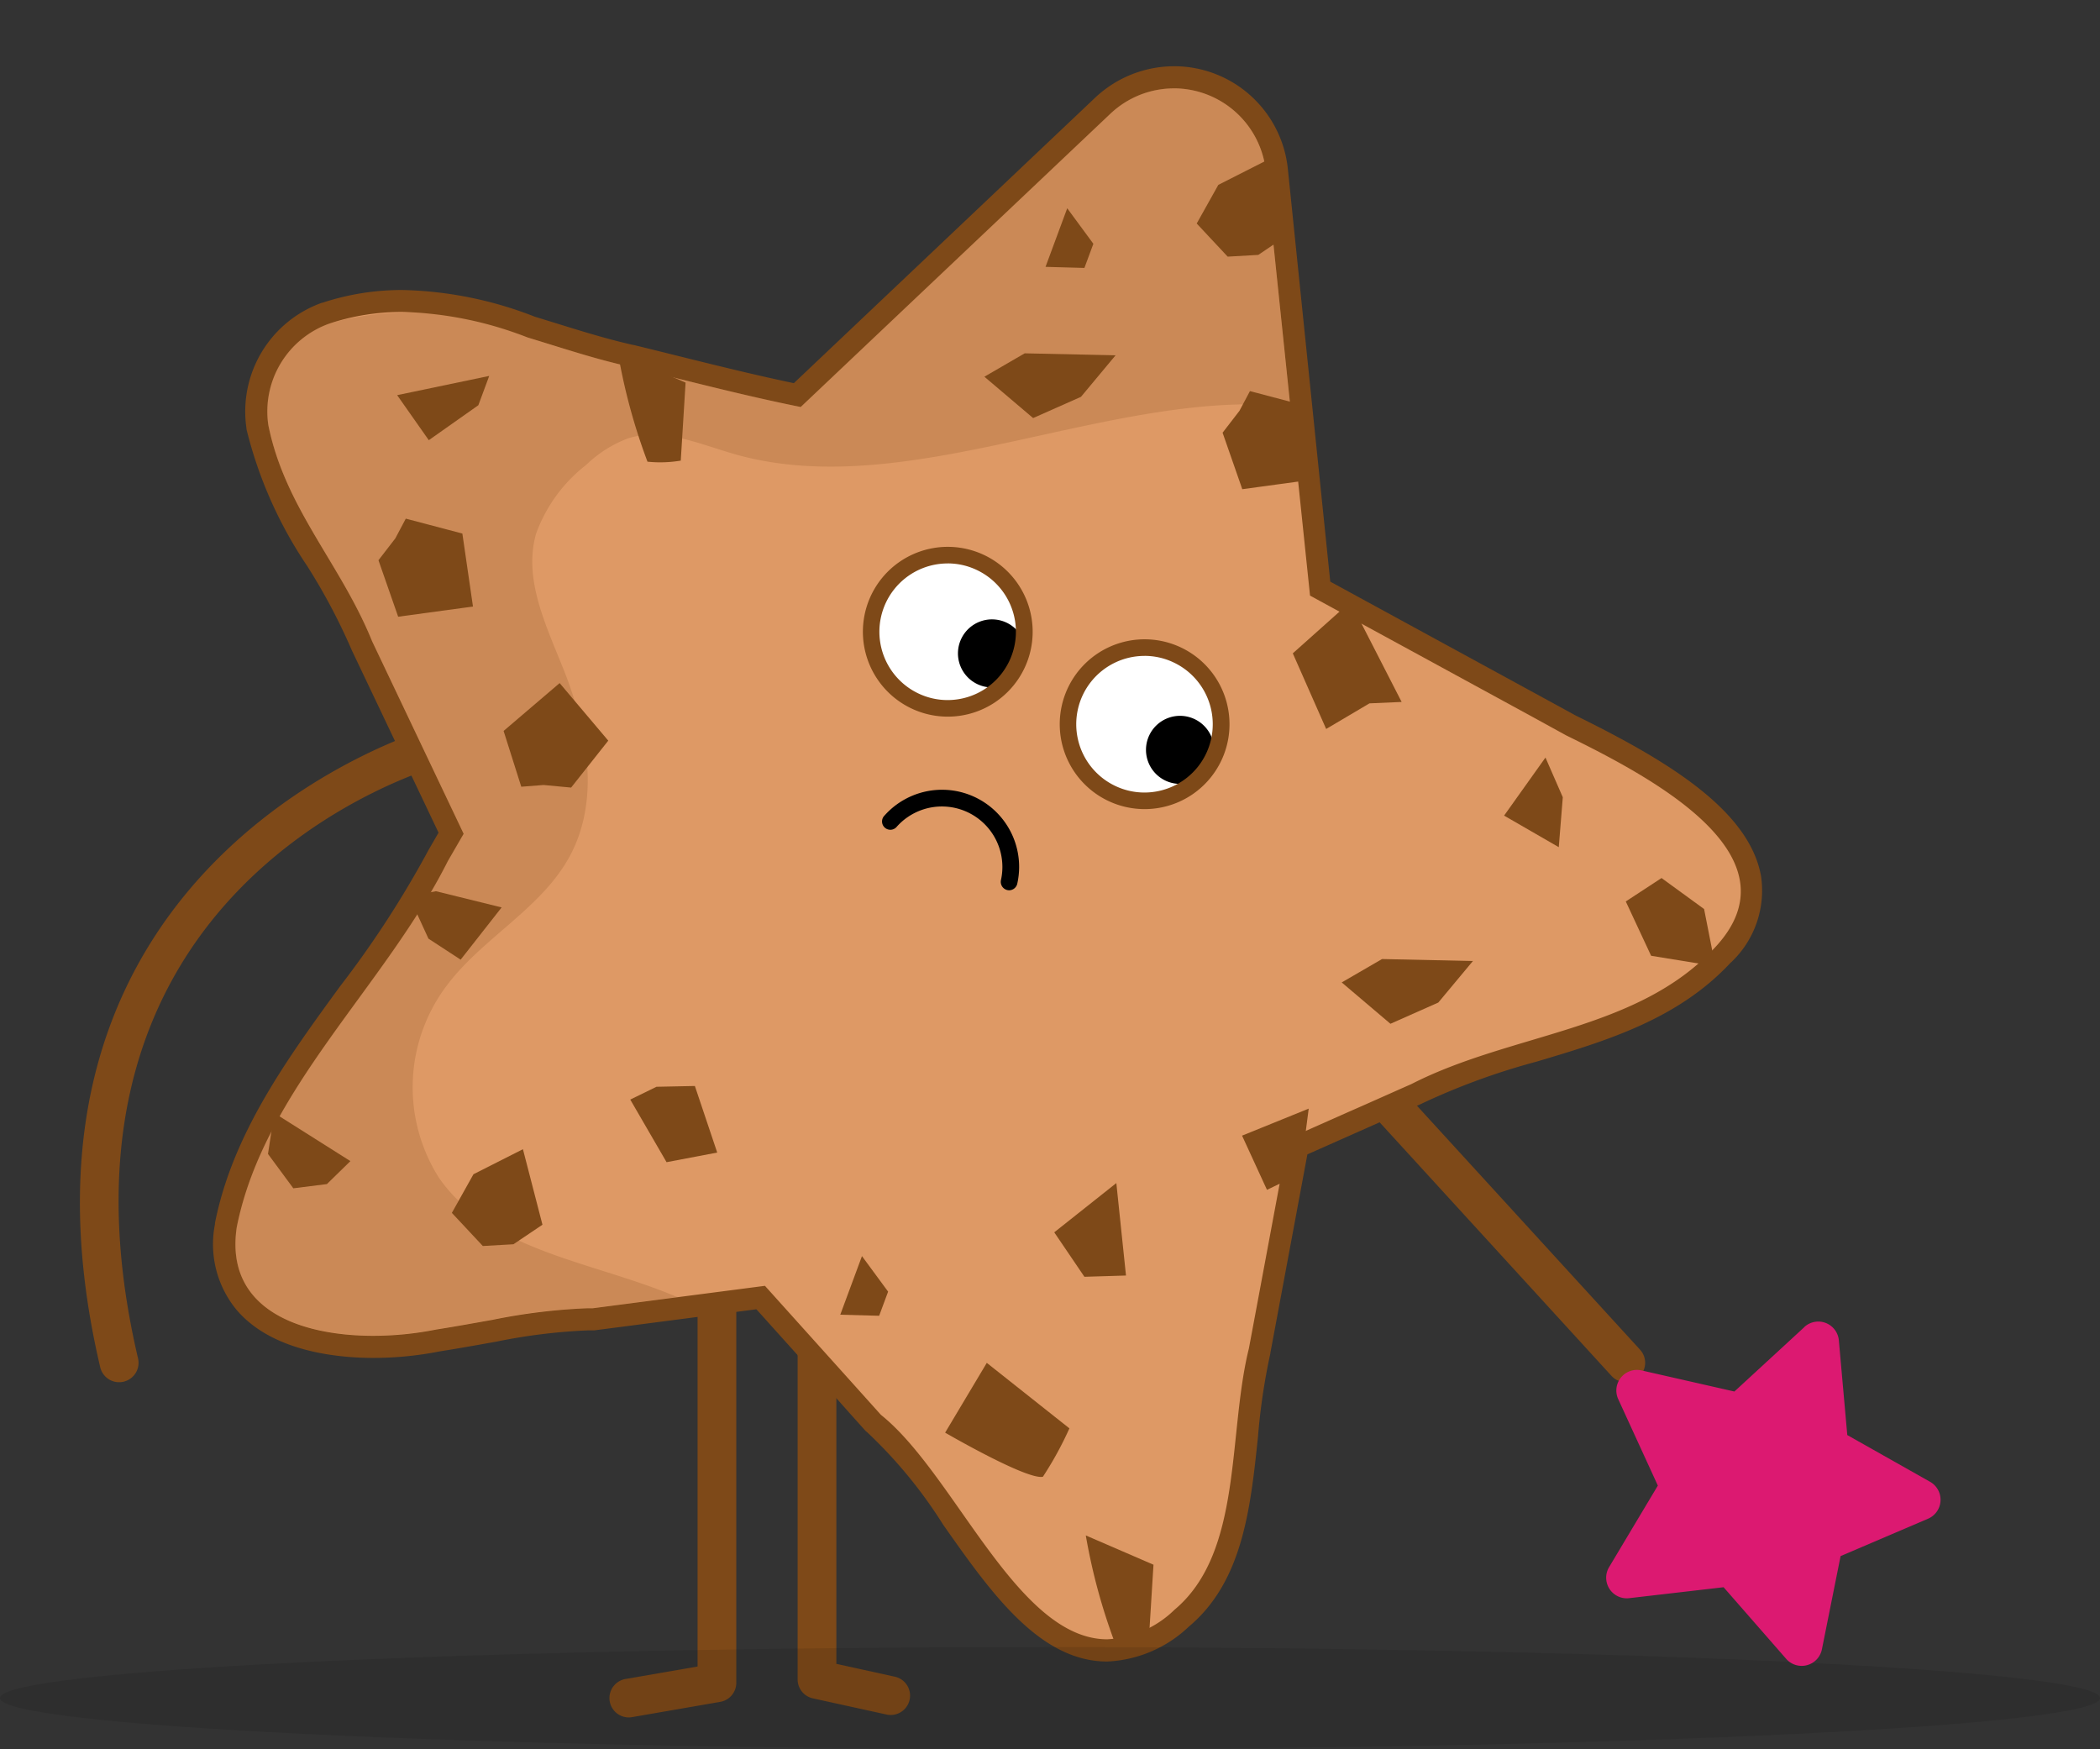 <svg id="Group_3310" data-name="Group 3310" xmlns="http://www.w3.org/2000/svg" xmlns:xlink="http://www.w3.org/1999/xlink" width="74.614" height="62.139" viewBox="0 0 74.614 62.139">
  <rect x="0" y="0" width="74.614" height="62.139" fill="#333333" stroke="none"/>
  <defs>
    <clipPath id="clip-path">
      <rect id="Rectangle_684" data-name="Rectangle 684" width="74.614" height="62.139" fill="none"/>
    </clipPath>
    <clipPath id="clip-path-3">
      <rect id="Rectangle_681" data-name="Rectangle 681" width="58.855" height="58.241" fill="none"/>
    </clipPath>
    <clipPath id="clip-path-4">
      <path id="Path_2032" data-name="Path 2032" d="M73.632,16.867l-9.287,8.794-1.72,1.629c-1.371-.277-2.734-.608-4.09-.943-.678-.168-1.355-.337-2.03-.5-.593-.132-1.189-.3-1.786-.475s-1.2-.368-1.794-.551a10.487,10.487,0,0,0-7.043-.5,3.312,3.312,0,0,0-2.17,3.6c.588,2.942,2.575,4.935,3.687,7.684l.806,1.695,2.448,5.148-.562.972c-2.244,4.475-6.53,8.128-7.5,13.01-.559,3.775,4.09,4.238,7.082,3.631.67-.1,1.344-.228,2-.344a19.267,19.267,0,0,1,3.57-.411l1.359-.177,4.757-.619,3.208,3.567.915,1.019c3.236,2.584,5.825,10.878,10.433,6.924,2.43-2.035,1.883-6.22,2.64-9.279l.26-1.39,1.13-6.061,2.164-.961c.649-.288,1.407-.625,2.219-.983,3.575-1.828,7.992-1.87,10.763-4.827,3.092-3.257-2.165-6.041-5.264-7.562l-1.2-.659-7.9-4.307L79.16,18.912a3.289,3.289,0,0,0-5.528-2.046" transform="translate(-42.548 -15.97)" fill="none"/>
    </clipPath>
    <clipPath id="clip-path-5">
      <rect id="Rectangle_682" data-name="Rectangle 682" width="74.614" height="3.621" fill="none"/>
    </clipPath>
  </defs>
  <g id="Group_3309" data-name="Group 3309" clip-path="url(#clip-path)">
    <g id="Group_3308" data-name="Group 3308">
      <g id="Group_3307" data-name="Group 3307" clip-path="url(#clip-path)">
        <path id="Path_2026" data-name="Path 2026" d="M15.837,154.646a.688.688,0,0,1-.669-.531c-4.247-18.095,11.635-22.688,11.8-22.732a.688.688,0,0,1,.366,1.326c-.6.168-14.762,4.305-10.822,21.092a.689.689,0,0,1-.67.845Z" transform="translate(-11.607 -105.539)" fill="#7e4918"/>
        <path id="Path_2027" data-name="Path 2027" d="M110.852,245.831a.688.688,0,0,1-.116-1.366l2.56-.443V230.716a.688.688,0,1,1,1.376,0V244.6a.688.688,0,0,1-.571.678l-3.13.542A.693.693,0,0,1,110.852,245.831Z" transform="translate(-88.511 -184.814)" fill="#7e4918"/>
        <path id="Path_2028" data-name="Path 2028" d="M147.485,250.782a.69.69,0,0,1-.148-.016l-2.619-.575a.688.688,0,0,1-.54-.672V236.987a.688.688,0,1,1,1.376,0v11.979l2.079.456a.688.688,0,0,1-.147,1.36Z" transform="translate(-115.838 -189.852)" fill="#7e4918"/>
        <path id="Line_119" data-name="Line 119" d="M7.776,9.454a.686.686,0,0,1-.508-.224L-3.32-2.348a.688.688,0,0,1,.043-.972.688.688,0,0,1,.972.043L8.283,8.3a.688.688,0,0,1-.507,1.152Z" transform="translate(49.99 39.653)" fill="#7e4918"/>
        <path id="Path_2029" data-name="Path 2029" d="M71.918,69.857c-2.209,0-3.886-2.387-5.508-4.7A16.892,16.892,0,0,0,63.632,61.8l-.026-.02-.937-1.043L59.6,57.32l-5.941.773h-.031l-.171,0a20.639,20.639,0,0,0-3.32.407l-.355.063c-.541.1-1.1.2-1.654.282a11.72,11.72,0,0,1-2.292.226c-1.2,0-3.382-.2-4.549-1.554a3.287,3.287,0,0,1-.691-2.75c.615-3.1,2.525-5.725,4.373-8.26a35.8,35.8,0,0,0,3.163-4.869l.011-.021.459-.793-3.17-6.667,0-.011a21.818,21.818,0,0,0-1.594-3.01,14.822,14.822,0,0,1-2.114-4.744,3.709,3.709,0,0,1,2.424-4.046,8.641,8.641,0,0,1,2.728-.435,13.281,13.281,0,0,1,4.571.928l.688.212c.365.113.729.226,1.093.335.693.207,1.252.356,1.759.469s.993.244,1.487.367l.552.137c1.237.306,2.551.627,3.874.9L71.753,14.974a3.705,3.705,0,0,1,2.14-.984,3.79,3.79,0,0,1,.392-.021,3.672,3.672,0,0,1,3.658,3.295l1.548,14.873,7.716,4.208,1.2.659c2.918,1.432,5.97,3.2,6.367,5.414a3.139,3.139,0,0,1-1.006,2.764c-1.8,1.926-4.292,2.667-6.7,3.385A24.539,24.539,0,0,0,82.9,50.088l-.02.01c-.807.357-1.56.691-2.207.978l-1.987.882-1.354,7.26,0,.011a22.453,22.453,0,0,0-.444,2.994c-.256,2.449-.521,4.981-2.325,6.492a4.109,4.109,0,0,1-2.644,1.142" transform="translate(-32.576 -11.223)" fill="#de9965"/>
        <path id="Path_2030" data-name="Path 2030" d="M72.676,12.756A3.29,3.29,0,0,1,75.943,15.7l1.57,15.077,7.9,4.307,1.2.659c3.1,1.521,8.356,4.3,5.264,7.562-2.771,2.957-7.188,3-10.763,4.827-.813.359-1.57.7-2.219.983l-2.164.961L75.6,56.138c-.086.459-.173.925-.26,1.39-.758,3.059-.211,7.244-2.641,9.279a3.693,3.693,0,0,1-2.391,1.051c-3.207,0-5.411-5.874-8.042-7.975l-.915-1.019L58.146,55.3l-4.757.619-1.359.177-.181,0a20.871,20.871,0,0,0-3.389.413c-.657.116-1.331.24-2,.344a11.4,11.4,0,0,1-2.232.222c-2.615,0-5.281-.942-4.85-3.853.968-4.881,5.254-8.535,7.5-13.01l.563-.972-2.448-5.148-.806-1.695c-1.113-2.748-3.1-4.742-3.687-7.684a3.312,3.312,0,0,1,2.17-3.6,8.173,8.173,0,0,1,2.6-.413,13.09,13.09,0,0,1,4.446.908c.6.183,1.2.373,1.794.551s1.193.343,1.786.475c.675.164,1.352.334,2.03.5,1.356.336,2.719.667,4.09.943l1.72-1.629,9.287-8.794a3.29,3.29,0,0,1,1.911-.879,3.347,3.347,0,0,1,.35-.018m0-.786a4.149,4.149,0,0,0-.433.023,4.1,4.1,0,0,0-2.368,1.089l-9.288,8.8-1.422,1.347c-1.246-.261-2.487-.564-3.658-.854l-.539-.134q-.748-.186-1.494-.369l-.007,0-.007,0c-.5-.111-1.048-.258-1.732-.462-.361-.108-.723-.22-1.084-.332l-.685-.211a13.645,13.645,0,0,0-4.7-.948,9.022,9.022,0,0,0-2.845.453l-.007,0-.007,0a4.1,4.1,0,0,0-2.683,4.468l0,.013,0,.013a15.128,15.128,0,0,0,2.163,4.869,21.527,21.527,0,0,1,1.567,2.956l.009.022.01.021.805,1.692L46.549,39.2l-.355.614-.012.02-.01.021a35.519,35.519,0,0,1-3.13,4.814c-1.872,2.569-3.808,5.225-4.437,8.4l0,.019,0,.019a3.664,3.664,0,0,0,.782,3.064c1.269,1.471,3.581,1.69,4.846,1.69a12.221,12.221,0,0,0,2.37-.234c.554-.087,1.112-.186,1.651-.282l.348-.062a20.384,20.384,0,0,1,3.252-.4l.16,0,.061,0,.061-.008.935-.121.424-.055,4.347-.566,2.931,3.26.4.451.509.567.044.049.051.041a16.676,16.676,0,0,1,2.7,3.284c1.68,2.391,3.417,4.863,5.83,4.863a4.49,4.49,0,0,0,2.9-1.24c1.919-1.607,2.192-4.22,2.457-6.746a22.18,22.18,0,0,1,.435-2.941l.006-.022,0-.023.032-.17.228-1.22,1.054-5.656,1.786-.793c.649-.288,1.406-.624,2.218-.983l.02-.009.02-.01a24.276,24.276,0,0,1,4.1-1.5c2.456-.732,4.995-1.489,6.874-3.494a3.505,3.505,0,0,0,1.1-3.1c-.426-2.374-3.412-4.142-6.58-5.7l-.353-.193-.836-.457-7.536-4.11L76.725,15.618a4.065,4.065,0,0,0-4.049-3.648" transform="translate(-30.967 -9.617)" fill="#7e4918"/>
        <g id="Group_3303" data-name="Group 3303" transform="translate(2.997)" opacity="0.2" style="mix-blend-mode: multiply;isolation: isolate">
          <g id="Group_3302" data-name="Group 3302">
            <g id="Group_3301" data-name="Group 3301" clip-path="url(#clip-path-3)">
              <g id="Group_3300" data-name="Group 3300" transform="translate(5.366 3.139)">
                <g id="Group_3299" data-name="Group 3299" clip-path="url(#clip-path-4)">
                  <path id="Path_2031" data-name="Path 2031" d="M58.664,14.5c-6.558-.953-13.984,3.466-20.35,1.624-1.235-.357-2.527-.941-3.751-.549a4.35,4.35,0,0,0-1.491.946A5.423,5.423,0,0,0,31.3,18.953c-.472,1.625.368,3.3.991,4.874.831,2.1,1.279,4.554.226,6.548-.987,1.869-3.057,2.9-4.345,4.576a6,6,0,0,0-.309,6.919c2.025,2.862,6.162,2.982,9.274,4.6a7.44,7.44,0,0,1-4.069,5.164,13.083,13.083,0,0,1-6.577,1.214,21.077,21.077,0,0,1-7.67-1.784,6.124,6.124,0,0,1-2.573-1.84,5.613,5.613,0,0,1-.89-2.608c-.618-4.873,1.6-9.611,2.359-14.463.632-4.051.239-8.185.39-12.283s.94-8.38,3.541-11.55C24.6,4.714,29.5,3.141,34.156,3.224S51.221-1.315,55.565.371c3.346,1.3,1.31,1.674,4.024,4.024.828.717-.283,9.215-.925,10.1" transform="translate(-20.613 -3.139)" fill="#7e4918"/>
                </g>
              </g>
            </g>
          </g>
        </g>
        <path id="Path_2033" data-name="Path 2033" d="M174.321,250.382a12.466,12.466,0,0,0,.942-1.719l-2.936-2.327-1.48,2.479s2.906,1.69,3.474,1.567" transform="translate(-137.266 -197.916)" fill="#7e4918"/>
        <path id="Path_2034" data-name="Path 2034" d="M197.317,281.38a4.442,4.442,0,0,0,1.187-.037l.172-2.772-2.405-1.04a21.1,21.1,0,0,0,1.046,3.849" transform="translate(-157.692 -222.98)" fill="#7e4918"/>
        <path id="Path_2035" data-name="Path 2035" d="M112.742,67.714a4.442,4.442,0,0,0,1.187-.037l.171-2.772-2.4-1.04a21.1,21.1,0,0,0,1.046,3.849" transform="translate(-89.741 -51.312)" fill="#7e4918"/>
        <path id="Path_2036" data-name="Path 2036" d="M190.569,215.592l1.072,1.58,1.477-.045-.343-3.285Z" transform="translate(-153.111 -171.81)" fill="#7e4918"/>
        <path id="Path_2037" data-name="Path 2037" d="M243.966,173.345l-1.432.831,1.731,1.469,1.7-.754,1.23-1.476Z" transform="translate(-194.862 -139.272)" fill="#7e4918"/>
        <path id="Path_2038" data-name="Path 2038" d="M179.376,63.865l-1.432.831,1.731,1.469,1.7-.754,1.23-1.476Z" transform="translate(-142.968 -51.312)" fill="#7e4918"/>
        <path id="Path_2039" data-name="Path 2039" d="M224.518,201.346l.885,1.925,1.183-.568.3-2.317Z" transform="translate(-180.387 -160.999)" fill="#7e4918"/>
        <path id="Path_2040" data-name="Path 2040" d="M82.449,208.606l-.768,1.373,1.1,1.177,1.088-.062L84.9,210.4l-.694-2.683Z" transform="translate(-65.626 -166.888)" fill="#7e4918"/>
        <path id="Path_2041" data-name="Path 2041" d="M217.1,29.782l-.768,1.373,1.1,1.177,1.088-.062,1.026-.694-.694-2.683Z" transform="translate(-173.812 -23.214)" fill="#7e4918"/>
        <path id="Path_2042" data-name="Path 2042" d="M73.945,161.285l.689,1.5,1.144.747,1.456-1.856L74.9,161.1Z" transform="translate(-59.411 -129.437)" fill="#7e4918"/>
        <path id="Path_2043" data-name="Path 2043" d="M93.022,123.468l-1.991,1.7.628,1.982.792-.062.979.092,1.32-1.667Z" transform="translate(-73.138 -99.199)" fill="#7e4918"/>
        <path id="Path_2044" data-name="Path 2044" d="M71.777,96.865,71.4,94.272l-2.01-.53-.371.7-.6.778.7,2.007Z" transform="translate(-54.972 -75.316)" fill="#7e4918"/>
        <path id="Path_2045" data-name="Path 2045" d="M224.349,73.812l-.373-2.593-2.01-.53-.372.7-.6.778.7,2.007Z" transform="translate(-177.555 -56.794)" fill="#7e4918"/>
        <path id="Path_2046" data-name="Path 2046" d="M114.874,196.321l1.364-.028.794,2.365-1.8.342-1.29-2.224Z" transform="translate(-91.549 -157.71)" fill="#7e4918"/>
        <path id="Path_2047" data-name="Path 2047" d="M295.153,158.709l-1.27.832.9,1.93,2.282.371-.4-2.032Z" transform="translate(-236.118 -127.514)" fill="#7e4918"/>
        <path id="Path_2048" data-name="Path 2048" d="M75.061,67.947l-3.271.683,1.124,1.6,1.761-1.242Z" transform="translate(-57.679 -54.591)" fill="#7e4918"/>
        <path id="Path_2049" data-name="Path 2049" d="M233.692,110.627l1.185,2.687,1.539-.91,1.143-.05-1.821-3.554Z" transform="translate(-187.758 -87.415)" fill="#7e4918"/>
        <path id="Path_2050" data-name="Path 2050" d="M48.68,201.168l2.707,1.71-.835.816-1.193.15-.9-1.22Z" transform="translate(-38.937 -161.626)" fill="#7e4918"/>
        <path id="Path_2051" data-name="Path 2051" d="M151.886,229.121l.771-2.082.929,1.262-.318.858Z" transform="translate(-122.031 -182.412)" fill="#7e4918"/>
        <path id="Path_2052" data-name="Path 2052" d="M188.991,39.724l.771-2.082.929,1.262-.318.858Z" transform="translate(-151.843 -30.243)" fill="#7e4918"/>
        <path id="Path_2053" data-name="Path 2053" d="M271.884,138.988l1.47-2.063.616,1.411-.143,1.773Z" transform="translate(-218.443 -110.011)" fill="#7e4918"/>
        <path id="Path_2054" data-name="Path 2054" d="M163.983,146.305a.3.3,0,0,1-.288-.36,2.149,2.149,0,0,0-3.7-1.9.295.295,0,1,1-.44-.392,2.739,2.739,0,0,1,4.718,2.427A.3.3,0,0,1,163.983,146.305Z" transform="translate(-128.131 -114.675)"/>
        <g id="Group_3306" data-name="Group 3306" transform="translate(0 58.518)" opacity="0.1">
          <g id="Group_3305" data-name="Group 3305">
            <g id="Group_3304" data-name="Group 3304" clip-path="url(#clip-path-5)">
              <path id="Path_2055" data-name="Path 2055" d="M74.614,299.522c0,1-16.7,1.811-37.307,1.811S0,300.522,0,299.522s16.7-1.81,37.307-1.81,37.307.811,37.307,1.81" transform="translate(0 -297.712)"/>
            </g>
          </g>
        </g>
        <path id="Path_2056" data-name="Path 2056" d="M162.653,104.216a2.721,2.721,0,1,0-3.62,1.306,2.721,2.721,0,0,0,3.62-1.306" transform="translate(-126.516 -80.615)" fill="#fff"/>
        <path id="Path_2057" data-name="Path 2057" d="M175.469,113.676a1.209,1.209,0,1,1-.58-1.608,1.209,1.209,0,0,1,.58,1.608" transform="translate(-139.129 -89.948)"/>
        <path id="Path_2058" data-name="Path 2058" d="M198.238,120.93a2.721,2.721,0,1,0-3.62,1.306,2.721,2.721,0,0,0,3.62-1.306" transform="translate(-155.107 -94.044)" fill="#fff"/>
        <path id="Path_2059" data-name="Path 2059" d="M209.458,131.1a1.209,1.209,0,1,1-.58-1.608,1.209,1.209,0,0,1,.58,1.608" transform="translate(-166.437 -103.945)"/>
        <path id="Path_2060" data-name="Path 2060" d="M158.979,104.871h0a3.017,3.017,0,0,1-1.594-5.576,3.021,3.021,0,0,1,1.6-.457,3.017,3.017,0,0,1,1.594,5.576A3.021,3.021,0,0,1,158.979,104.871Zm0-5.443a2.427,2.427,0,0,0-1.033,4.623,2.406,2.406,0,0,0,1.03.231h0a2.427,2.427,0,0,0,1.033-4.623A2.4,2.4,0,0,0,158.983,99.427Z" transform="translate(-125.307 -79.41)" fill="#7e4918"/>
        <path id="Path_2061" data-name="Path 2061" d="M194.564,121.585h0a3.017,3.017,0,0,1-1.594-5.576,3.021,3.021,0,0,1,1.6-.457,3.017,3.017,0,0,1,1.594,5.576A3.021,3.021,0,0,1,194.564,121.585Zm0-5.443a2.427,2.427,0,0,0-1.033,4.623,2.406,2.406,0,0,0,1.03.231h0a2.427,2.427,0,0,0,1.033-4.623A2.4,2.4,0,0,0,194.568,116.141Z" transform="translate(-153.898 -92.839)" fill="#7e4918"/>
        <path id="Path_2062" data-name="Path 2062" d="M297.386,239.088l-2.486,2.289-3.3-.75a.733.733,0,0,0-.828,1.02l1.408,3.072-1.734,2.9a.732.732,0,0,0,.713,1.1l3.357-.389,2.224,2.545a.733.733,0,0,0,1.269-.337l.664-3.314,3.107-1.328a.733.733,0,0,0,.072-1.312l-2.941-1.66-.3-3.366a.733.733,0,0,0-1.226-.473" transform="translate(-233.276 -191.939)" fill="#dc1971"/>
      </g>
    </g>
  </g>
</svg>
